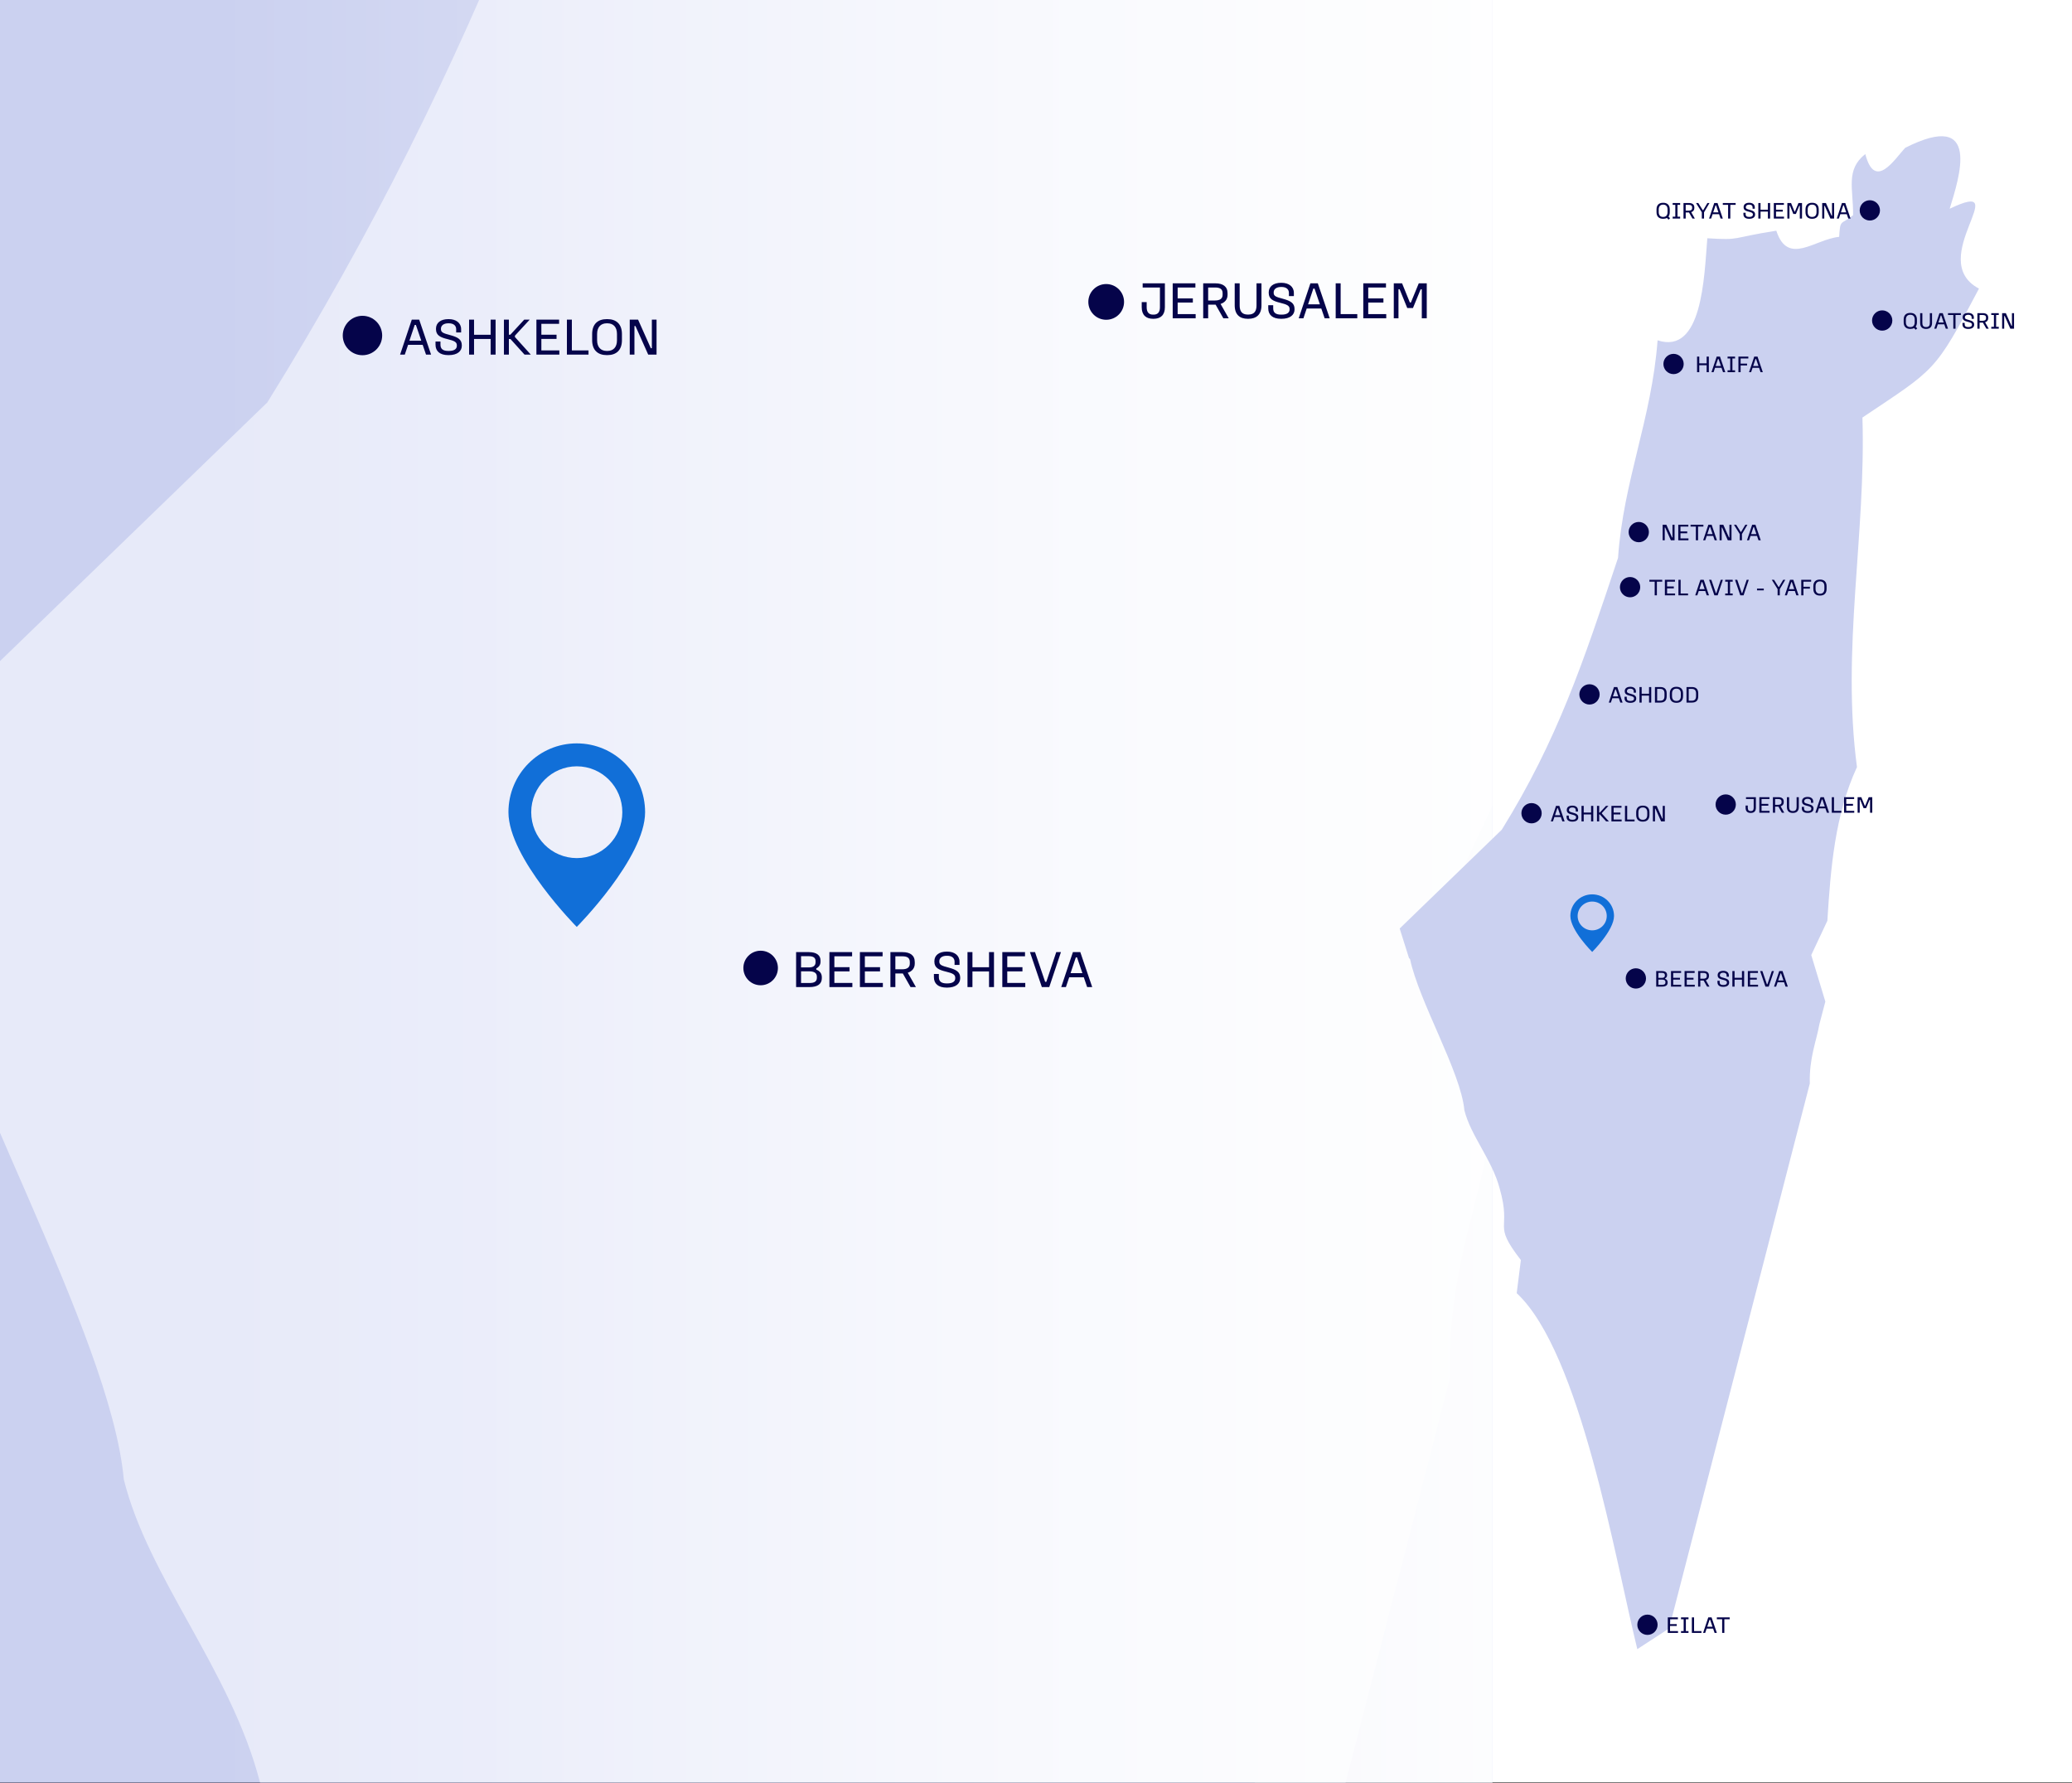<svg width="380" height="327" viewBox="0 0 380 327" fill="none" xmlns="http://www.w3.org/2000/svg">
<rect x="0" y="0" width="380" height="327" fill="#333333" stroke="none"/>
<g clip-path="url(#clip0_5801_10836)">
<rect width="380" height="326.853" fill="white"/>
<g clip-path="url(#clip1_5801_10836)">
<rect width="233.846" height="336.951" transform="translate(-3.721)" fill="#05044A"/>
<g clip-path="url(#clip2_5801_10836)">
<rect width="408.168" height="1065.32" transform="translate(-22.854 -414.545)" fill="#CBD1F0"/>
<g clip-path="url(#clip3_5801_10836)">
<path fill-rule="evenodd" clip-rule="evenodd" d="M385.138 -307.208C346.566 -327.61 411.763 -386.002 364.485 -363.489C371.065 -385.097 387.365 -433.74 333.202 -406.403C325.913 -398.765 311.841 -375.75 305.058 -401.981C290.986 -390.926 296.655 -377.358 296.453 -358.967C287.746 -351.73 287.442 -356.655 286.632 -343.69C269.422 -341.982 250.49 -322.987 242.391 -348.012C209.489 -342.886 217.993 -341.178 193.797 -342.685C191.57 -315.047 190.253 -260.475 158.768 -270.827C154.618 -215.45 134.674 -172.033 130.928 -117.662C106.327 -43.793 88.205 10.679 49.026 73.794L-22.854 143.341L-16.273 164.245L-15.564 164.848C-9.186 194.999 20.274 244.546 22.704 271.28C27.158 289.269 42.243 306.154 47.608 326.555C56.214 356.806 41.939 350.274 62.49 376.806L59.555 400.123C104.504 441.831 128.903 587.558 144.494 650.774L166.867 636.201L265.98 252.486C265.474 234.496 270.637 222.637 272.763 210.577L276.914 194.798L266.992 162.034L278.331 137.914C280.659 100.929 283.595 63.342 299.186 29.674C288.151 -53.341 305.564 -133.541 303.033 -216.455C354.665 -251.128 353.754 -247.711 385.036 -307.108L385.138 -307.208Z" fill="#E7EAF9"/>
<rect x="86" y="-117" width="239" height="617" fill="url(#paint0_linear_5801_10836)"/>
<rect x="40" y="-101" width="306" height="617" fill="url(#paint1_linear_5801_10836)"/>
<circle cx="202.874" cy="55.362" r="3.276" fill="#05044A"/>
<path d="M209.562 51.954H213.637V56.345C213.637 57.77 212.843 58.459 211.561 58.459H211.465C210.183 58.459 209.389 57.77 209.389 56.345V55.398H210.298V56.345C210.298 57.263 210.71 57.694 211.465 57.694H211.561C212.326 57.694 212.728 57.263 212.728 56.345V52.719H209.562V51.954ZM215.071 51.954H219.233V52.719H215.98V54.718H218.764V55.484H215.98V57.598H219.281V58.363H215.071V51.954ZM220.665 51.954H222.884C224.252 51.954 225.132 52.518 225.132 53.771V54.058C225.132 54.881 224.654 55.474 223.85 55.733L225.343 58.363H224.357L222.942 55.866H221.574V58.363H220.665V51.954ZM221.574 52.719V55.101H222.817C223.678 55.101 224.224 54.805 224.224 54.058V53.771C224.224 52.949 223.678 52.719 222.817 52.719H221.574ZM226.443 51.954H227.352V56.01C227.352 57.014 227.725 57.684 228.844 57.684H228.94C230.059 57.684 230.442 57.014 230.442 56.01V51.954H231.35V55.991C231.35 57.703 230.403 58.459 228.94 58.459H228.844C227.38 58.459 226.443 57.703 226.443 55.991V51.954ZM234.938 51.858H235.034C236.344 51.858 237.292 52.547 237.292 53.704V54.297H236.383V53.704C236.383 53.035 235.885 52.623 235.034 52.623H234.938C234.087 52.623 233.589 53.035 233.589 53.609V53.704C233.589 54.307 234.049 54.46 235.273 54.785C236.651 55.158 237.416 55.56 237.416 56.651V56.747C237.416 57.722 236.612 58.459 235.034 58.459H234.938C233.369 58.459 232.594 57.722 232.594 56.546V55.962H233.503V56.546C233.503 57.34 233.982 57.694 234.948 57.694H235.043C236.019 57.694 236.507 57.34 236.507 56.747V56.651C236.507 56.058 236.029 55.828 234.814 55.532C233.513 55.216 232.681 54.852 232.681 53.704V53.609C232.681 52.547 233.532 51.858 234.938 51.858ZM240.325 51.954H241.684L243.865 58.363H242.937L242.324 56.574H239.646L239.043 58.363H238.182L240.325 51.954ZM240.861 52.92L239.895 55.809H242.066L241.081 52.92H240.861ZM244.963 51.954H245.872V57.598H248.923V58.363H244.963V51.954ZM250.024 51.954H254.185V52.719H250.932V54.718H253.716V55.484H250.932V57.598H254.233V58.363H250.024V51.954ZM255.617 51.954H257.138L258.563 55.465H258.755L260.199 51.954H261.663V58.363H260.754V53.054H260.544L259.137 56.479H258.085L256.688 53.044H256.478V58.363H255.617V51.954Z" fill="#05044A"/>
<circle cx="66.475" cy="61.524" r="3.614" fill="#05044A"/>
<path d="M75.52 58.614H76.878L79.059 65.023H78.131L77.519 63.234H74.841L74.238 65.023H73.377L75.52 58.614ZM76.055 59.58L75.089 62.469H77.261L76.275 59.58H76.055ZM82.216 58.518H82.312C83.623 58.518 84.57 59.207 84.57 60.365V60.958H83.661V60.365C83.661 59.695 83.164 59.284 82.312 59.284H82.216C81.365 59.284 80.868 59.695 80.868 60.269V60.365C80.868 60.967 81.327 61.12 82.551 61.446C83.929 61.819 84.694 62.221 84.694 63.311V63.407C84.694 64.382 83.891 65.119 82.312 65.119H82.216C80.648 65.119 79.873 64.382 79.873 63.206V62.622H80.781V63.206C80.781 64 81.26 64.354 82.226 64.354H82.322C83.297 64.354 83.785 64 83.785 63.407V63.311C83.785 62.718 83.307 62.488 82.092 62.192C80.791 61.876 79.959 61.513 79.959 60.365V60.269C79.959 59.207 80.81 58.518 82.216 58.518ZM86.031 58.614H86.94V61.388H89.982V58.614H90.891V65.023H89.982V62.154H86.94V65.023H86.031V58.614ZM92.419 58.614H93.327V61.379H93.595L96.14 58.614H97.144L94.437 61.551V61.8L97.345 65.023H96.197L93.614 62.163H93.327V65.023H92.419V58.614ZM98.376 58.614H102.538V59.379H99.285V61.379H102.069V62.144H99.285V64.258H102.586V65.023H98.376V58.614ZM103.97 58.614H104.878V64.258H107.93V65.023H103.97V58.614ZM111.287 58.518H111.382C113.028 58.518 114.061 59.427 114.061 61.254V62.383C114.061 64.21 113.028 65.119 111.382 65.119H111.287C109.641 65.119 108.599 64.21 108.599 62.383V61.254C108.599 59.427 109.632 58.518 111.287 58.518ZM111.287 59.284C110.206 59.284 109.507 59.953 109.507 61.254V62.383C109.507 63.684 110.206 64.354 111.287 64.354H111.382C112.473 64.354 113.152 63.684 113.152 62.383V61.254C113.152 59.953 112.473 59.284 111.382 59.284H111.287ZM115.493 58.614H117.023L119.358 63.847H119.549V58.614H120.41V65.023H118.879L116.545 59.791H116.354V65.023H115.493V58.614Z" fill="#05044A"/>
<circle cx="139.5" cy="177.502" r="3.168" fill="#05044A"/>
<path d="M146.005 174.592H148.339C149.774 174.592 150.482 175.186 150.482 176.133V176.372C150.482 176.898 150.195 177.328 149.707 177.577V177.807C150.3 178.027 150.721 178.467 150.721 179.194V179.376C150.721 180.418 149.956 181.002 148.463 181.002H146.005V174.592ZM146.913 175.339V177.395H148.387C149.257 177.395 149.573 176.994 149.573 176.448V176.247C149.573 175.693 149.257 175.339 148.339 175.339H146.913ZM146.913 178.113V180.256H148.463C149.42 180.256 149.812 179.931 149.812 179.29V179.098C149.812 178.486 149.42 178.113 148.396 178.113H146.913ZM152.112 174.592H156.273V175.358H153.021V177.357H155.804V178.122H153.021V180.237H156.321V181.002H152.112V174.592ZM157.705 174.592H161.867V175.358H158.614V177.357H161.398V178.122H158.614V180.237H161.914V181.002H157.705V174.592ZM163.299 174.592H165.518C166.886 174.592 167.766 175.157 167.766 176.41V176.697C167.766 177.52 167.288 178.113 166.484 178.371L167.977 181.002H166.991L165.575 178.505H164.207V181.002H163.299V174.592ZM164.207 175.358V177.74H165.451C166.312 177.74 166.857 177.443 166.857 176.697V176.41C166.857 175.587 166.312 175.358 165.451 175.358H164.207ZM173.62 174.497H173.716C175.027 174.497 175.974 175.186 175.974 176.343V176.936H175.065V176.343C175.065 175.673 174.567 175.262 173.716 175.262H173.62C172.769 175.262 172.271 175.673 172.271 176.247V176.343C172.271 176.946 172.731 177.099 173.955 177.424C175.333 177.797 176.098 178.199 176.098 179.29V179.385C176.098 180.361 175.294 181.098 173.716 181.098H173.62C172.051 181.098 171.276 180.361 171.276 179.184V178.601H172.185V179.184C172.185 179.978 172.664 180.332 173.63 180.332H173.725C174.701 180.332 175.189 179.978 175.189 179.385V179.29C175.189 178.696 174.711 178.467 173.496 178.17C172.195 177.855 171.363 177.491 171.363 176.343V176.247C171.363 175.186 172.214 174.497 173.62 174.497ZM177.435 174.592H178.344V177.367H181.386V174.592H182.295V181.002H181.386V178.132H178.344V181.002H177.435V174.592ZM183.822 174.592H187.984V175.358H184.731V177.357H187.515V178.122H184.731V180.237H188.032V181.002H183.822V174.592ZM188.892 174.592H189.82L191.676 180.036H191.896L193.713 174.592H194.574L192.431 181.002H191.073L188.892 174.592ZM196.768 174.592H198.127L200.308 181.002H199.38L198.768 179.213H196.089L195.486 181.002H194.625L196.768 174.592ZM197.304 175.559L196.338 178.448H198.509L197.524 175.559H197.304Z" fill="#05044A"/>
</g>
</g>
</g>
<path fill-rule="evenodd" clip-rule="evenodd" d="M362.947 52.93C352.902 47.617 369.881 32.411 357.569 38.274C359.282 32.647 363.527 19.979 349.422 27.098C347.524 29.087 343.859 35.081 342.093 28.25C338.428 31.129 339.905 34.662 339.852 39.451C337.585 41.336 337.505 40.053 337.295 43.43C332.813 43.874 327.883 48.821 325.773 42.304C317.205 43.639 319.42 44.084 313.119 43.691C312.539 50.889 312.196 65.1 303.997 62.404C302.916 76.825 297.722 88.132 296.746 102.291C290.34 121.528 285.621 135.713 275.418 152.149L256.699 170.261L258.413 175.704L258.597 175.862C260.258 183.713 267.93 196.616 268.563 203.578C269.723 208.263 273.651 212.66 275.049 217.973C277.29 225.851 273.572 224.149 278.924 231.059L278.16 237.131C289.865 247.992 296.219 285.942 300.279 302.405L306.106 298.61L331.916 198.684C331.784 193.999 333.129 190.911 333.683 187.77L334.764 183.661L332.18 175.129L335.133 168.847C335.739 159.216 336.504 149.427 340.564 140.66C337.69 119.041 342.225 98.156 341.566 76.564C355.011 67.534 354.774 68.424 362.921 52.956L362.947 52.93Z" fill="#CBD1F0"/>
<g clip-path="url(#clip4_5801_10836)">
<path d="M304.997 37.185H305.039C305.771 37.185 306.23 37.589 306.23 38.401V38.903C306.23 39.247 306.149 39.515 305.996 39.715L306.289 40.017L306.009 40.276L305.707 39.966C305.524 40.068 305.299 40.119 305.039 40.119H304.997C304.266 40.119 303.802 39.715 303.802 38.903V38.401C303.802 37.589 304.261 37.185 304.997 37.185ZM304.997 37.525C304.516 37.525 304.206 37.823 304.206 38.401V38.903C304.206 39.481 304.516 39.779 304.997 39.779H305.039C305.524 39.779 305.826 39.481 305.826 38.903V38.401C305.826 37.823 305.524 37.525 305.039 37.525H304.997ZM306.761 37.227H308.134V37.568H307.649V39.736H308.134V40.076H306.761V39.736H307.246V37.568H306.761V37.227ZM308.75 37.227H309.736C310.344 37.227 310.736 37.478 310.736 38.035V38.163C310.736 38.529 310.523 38.792 310.166 38.907L310.829 40.076H310.391L309.762 38.967H309.154V40.076H308.75V37.227ZM309.154 37.568V38.626H309.707C310.089 38.626 310.332 38.495 310.332 38.163V38.035C310.332 37.67 310.089 37.568 309.707 37.568H309.154ZM311.044 37.227H311.46L312.281 38.537H312.362L313.136 37.227H313.522L312.515 38.932V40.076H312.111V38.932L311.044 37.227ZM314.387 37.227H314.991L315.961 40.076H315.548L315.276 39.281H314.086L313.818 40.076H313.435L314.387 37.227ZM314.626 37.657L314.196 38.941H315.161L314.723 37.657H314.626ZM315.958 37.227H318.314V37.568H317.336V40.076H316.932V37.568H315.958V37.227ZM320.779 37.185H320.821C321.404 37.185 321.825 37.491 321.825 38.006V38.269H321.421V38.006C321.421 37.708 321.2 37.525 320.821 37.525H320.779C320.4 37.525 320.179 37.708 320.179 37.963V38.006C320.179 38.273 320.383 38.342 320.927 38.486C321.54 38.652 321.88 38.83 321.88 39.315V39.358C321.88 39.791 321.523 40.119 320.821 40.119H320.779C320.081 40.119 319.737 39.791 319.737 39.268V39.009H320.141V39.268C320.141 39.621 320.353 39.779 320.783 39.779H320.825C321.259 39.779 321.476 39.621 321.476 39.358V39.315C321.476 39.051 321.263 38.95 320.723 38.818C320.145 38.677 319.775 38.516 319.775 38.006V37.963C319.775 37.491 320.154 37.185 320.779 37.185ZM322.474 37.227H322.878V38.461H324.23V37.227H324.634V40.076H324.23V38.801H322.878V40.076H322.474V37.227ZM325.313 37.227H327.162V37.568H325.717V38.456H326.954V38.796H325.717V39.736H327.184V40.076H325.313V37.227ZM327.799 37.227H328.475L329.108 38.788H329.193L329.835 37.227H330.486V40.076H330.082V37.717H329.989L329.364 39.239H328.896L328.275 37.712H328.182V40.076H327.799V37.227ZM332.317 37.185H332.36C333.091 37.185 333.55 37.589 333.55 38.401V38.903C333.55 39.715 333.091 40.119 332.36 40.119H332.317C331.586 40.119 331.123 39.715 331.123 38.903V38.401C331.123 37.589 331.582 37.185 332.317 37.185ZM332.317 37.525C331.837 37.525 331.526 37.823 331.526 38.401V38.903C331.526 39.481 331.837 39.779 332.317 39.779H332.36C332.844 39.779 333.146 39.481 333.146 38.903V38.401C333.146 37.823 332.844 37.525 332.36 37.525H332.317ZM334.187 37.227H334.867L335.904 39.553H335.989V37.227H336.372V40.076H335.692L334.654 37.751H334.569V40.076H334.187V37.227ZM337.811 37.227H338.415L339.385 40.076H338.972L338.7 39.281H337.51L337.242 40.076H336.859L337.811 37.227ZM338.05 37.657L337.62 38.941H338.585L338.147 37.657H338.05Z" fill="#05044A"/>
<circle cx="342.923" cy="38.577" r="1.86" fill="#05044A"/>
<circle cx="306.925" cy="66.745" r="1.86" fill="#05044A"/>
<path d="M311.237 65.395H311.641V66.629H312.993V65.395H313.397V68.244H312.993V66.969H311.641V68.244H311.237V65.395ZM314.837 65.395H315.441L316.41 68.244H315.998L315.725 67.449H314.535L314.267 68.244H313.884L314.837 65.395ZM315.075 65.825L314.645 67.109H315.611L315.173 65.825H315.075ZM316.834 65.395H318.208V65.736H317.723V67.904H318.208V68.244H316.834V67.904H317.319V65.736H316.834V65.395ZM318.823 65.395H320.639V65.736H319.227V66.675H320.409V67.015H319.227V68.244H318.823V65.395ZM321.722 65.395H322.325L323.295 68.244H322.882L322.61 67.449H321.42L321.152 68.244H320.769L321.722 65.395ZM321.96 65.825L321.53 67.109H322.495L322.058 65.825H321.96Z" fill="#05044A"/>
<circle cx="345.19" cy="58.772" r="1.86" fill="#05044A"/>
<path d="M350.325 57.38H350.367C351.099 57.38 351.558 57.784 351.558 58.596V59.098C351.558 59.442 351.477 59.71 351.324 59.91L351.617 60.212L351.337 60.471L351.035 60.161C350.852 60.263 350.627 60.314 350.367 60.314H350.325C349.594 60.314 349.13 59.91 349.13 59.098V58.596C349.13 57.784 349.589 57.38 350.325 57.38ZM350.325 57.72C349.844 57.72 349.534 58.018 349.534 58.596V59.098C349.534 59.676 349.844 59.974 350.325 59.974H350.367C350.852 59.974 351.154 59.676 351.154 59.098V58.596C351.154 58.018 350.852 57.72 350.367 57.72H350.325ZM352.152 57.423H352.556V59.226C352.556 59.672 352.721 59.97 353.219 59.97H353.261C353.759 59.97 353.929 59.672 353.929 59.226V57.423H354.333V59.217C354.333 59.978 353.912 60.314 353.261 60.314H353.219C352.568 60.314 352.152 59.978 352.152 59.217V57.423ZM355.69 57.423H356.294L357.264 60.272H356.851L356.579 59.476H355.389L355.121 60.272H354.738L355.69 57.423ZM355.928 57.852L355.499 59.136H356.464L356.026 57.852H355.928ZM357.261 57.423H359.617V57.763H358.639V60.272H358.235V57.763H357.261V57.423ZM360.953 57.38H360.996C361.578 57.38 361.999 57.686 361.999 58.201V58.465H361.595V58.201C361.595 57.903 361.374 57.72 360.996 57.72H360.953C360.575 57.72 360.354 57.903 360.354 58.158V58.201C360.354 58.469 360.558 58.537 361.102 58.681C361.714 58.847 362.055 59.026 362.055 59.51V59.553C362.055 59.987 361.697 60.314 360.996 60.314H360.953C360.256 60.314 359.912 59.987 359.912 59.464V59.204H360.316V59.464C360.316 59.816 360.528 59.974 360.958 59.974H361C361.434 59.974 361.651 59.816 361.651 59.553V59.51C361.651 59.247 361.438 59.145 360.898 59.013C360.32 58.873 359.95 58.711 359.95 58.201V58.158C359.95 57.686 360.328 57.38 360.953 57.38ZM362.649 57.423H363.635C364.243 57.423 364.634 57.674 364.634 58.231V58.358C364.634 58.724 364.422 58.987 364.065 59.102L364.728 60.272H364.29L363.661 59.162H363.053V60.272H362.649V57.423ZM363.053 57.763V58.822H363.605C363.988 58.822 364.23 58.69 364.23 58.358V58.231C364.23 57.865 363.988 57.763 363.605 57.763H363.053ZM365.195 57.423H366.569V57.763H366.084V59.931H366.569V60.272H365.195V59.931H365.68V57.763H365.195V57.423ZM367.185 57.423H367.865L368.902 59.748H368.987V57.423H369.37V60.272H368.69L367.652 57.946H367.567V60.272H367.185V57.423Z" fill="#05044A"/>
<circle cx="300.546" cy="97.571" r="1.86" fill="#05044A"/>
<path d="M304.927 96.222H305.607L306.645 98.547H306.73V96.222H307.112V99.07H306.432L305.395 96.745H305.31V99.07H304.927V96.222ZM307.791 96.222H309.64V96.562H308.195V97.45H309.432V97.79H308.195V98.73H309.661V99.07H307.791V96.222ZM310.044 96.222H312.399V96.562H311.421V99.07H311.017V96.562H310.044V96.222ZM313.308 96.222H313.911L314.881 99.07H314.468L314.196 98.275H313.006L312.738 99.07H312.355L313.308 96.222ZM313.546 96.651L313.116 97.935H314.082L313.644 96.651H313.546ZM315.369 96.222H316.049L317.087 98.547H317.172V96.222H317.554V99.07H316.874L315.837 96.745H315.752V99.07H315.369V96.222ZM317.999 96.222H318.416L319.236 97.531H319.317L320.091 96.222H320.478L319.47 97.927V99.07H319.066V97.927L317.999 96.222ZM321.343 96.222H321.946L322.916 99.07H322.503L322.231 98.275H321.041L320.773 99.07H320.39L321.343 96.222ZM321.581 96.651L321.151 97.935H322.117L321.679 96.651H321.581Z" fill="#05044A"/>
<circle cx="298.952" cy="107.669" r="1.86" fill="#05044A"/>
<path d="M302.491 106.319H304.847V106.659H303.869V109.168H303.465V106.659H302.491V106.319ZM305.335 106.319H307.184V106.659H305.739V107.548H306.976V107.888H305.739V108.828H307.205V109.168H305.335V106.319ZM307.821 106.319H308.225V108.828H309.581V109.168H307.821V106.319ZM311.851 106.319H312.455L313.424 109.168H313.012L312.74 108.373H311.549L311.281 109.168H310.899L311.851 106.319ZM312.089 106.749L311.66 108.033H312.625L312.187 106.749H312.089ZM313.443 106.319H313.855L314.68 108.739H314.778L315.586 106.319H315.968L315.016 109.168H314.412L313.443 106.319ZM316.397 106.319H317.77V106.659H317.285V108.828H317.77V109.168H316.397V108.828H316.882V106.659H316.397V106.319ZM318.195 106.319H318.607L319.432 108.739H319.53L320.338 106.319H320.72L319.768 109.168H319.164L318.195 106.319ZM322.233 107.935H323.474V108.254H322.233V107.935ZM324.94 106.319H325.357L326.178 107.629H326.258L327.032 106.319H327.419L326.411 108.024V109.168H326.008V108.024L324.94 106.319ZM328.284 106.319H328.888L329.857 109.168H329.445L329.173 108.373H327.982L327.714 109.168H327.332L328.284 106.319ZM328.522 106.749L328.093 108.033H329.058L328.62 106.749H328.522ZM330.345 106.319H332.161V106.659H330.749V107.599H331.931V107.939H330.749V109.168H330.345V106.319ZM333.759 106.277H333.802C334.533 106.277 334.992 106.681 334.992 107.493V107.994C334.992 108.807 334.533 109.21 333.802 109.21H333.759C333.028 109.21 332.565 108.807 332.565 107.994V107.493C332.565 106.681 333.024 106.277 333.759 106.277ZM333.759 106.617C333.279 106.617 332.969 106.915 332.969 107.493V107.994C332.969 108.573 333.279 108.87 333.759 108.87H333.802C334.287 108.87 334.588 108.573 334.588 107.994V107.493C334.588 106.915 334.287 106.617 333.802 106.617H333.759Z" fill="#05044A"/>
<circle cx="291.511" cy="127.333" r="1.86" fill="#05044A"/>
<path d="M296.002 125.983H296.606L297.575 128.832H297.163L296.891 128.037H295.7L295.433 128.832H295.05L296.002 125.983ZM296.24 126.413L295.811 127.697H296.776L296.338 126.413H296.24ZM298.979 125.941H299.021C299.604 125.941 300.025 126.247 300.025 126.761V127.025H299.621V126.761C299.621 126.464 299.4 126.281 299.021 126.281H298.979C298.6 126.281 298.379 126.464 298.379 126.719V126.761C298.379 127.029 298.583 127.097 299.127 127.242C299.74 127.408 300.08 127.586 300.08 128.071V128.113C300.08 128.547 299.723 128.875 299.021 128.875H298.979C298.281 128.875 297.937 128.547 297.937 128.024V127.765H298.341V128.024C298.341 128.377 298.553 128.534 298.983 128.534H299.025C299.459 128.534 299.676 128.377 299.676 128.113V128.071C299.676 127.807 299.463 127.705 298.923 127.574C298.345 127.433 297.975 127.272 297.975 126.761V126.719C297.975 126.247 298.354 125.941 298.979 125.941ZM300.674 125.983H301.078V127.216H302.43V125.983H302.834V128.832H302.43V127.557H301.078V128.832H300.674V125.983ZM303.513 125.983H304.482C305.282 125.983 305.664 126.375 305.664 127.157V127.659C305.664 128.458 305.282 128.832 304.482 128.832H303.513V125.983ZM303.917 126.323V128.492H304.482C305.005 128.492 305.26 128.228 305.26 127.659V127.157C305.26 126.6 305.009 126.323 304.482 126.323H303.917ZM307.433 125.941H307.476C308.207 125.941 308.666 126.345 308.666 127.157V127.659C308.666 128.471 308.207 128.875 307.476 128.875H307.433C306.702 128.875 306.239 128.471 306.239 127.659V127.157C306.239 126.345 306.698 125.941 307.433 125.941ZM307.433 126.281C306.953 126.281 306.643 126.579 306.643 127.157V127.659C306.643 128.237 306.953 128.534 307.433 128.534H307.476C307.961 128.534 308.262 128.237 308.262 127.659V127.157C308.262 126.579 307.961 126.281 307.476 126.281H307.433ZM309.303 125.983H310.272C311.071 125.983 311.454 126.375 311.454 127.157V127.659C311.454 128.458 311.071 128.832 310.272 128.832H309.303V125.983ZM309.707 126.323V128.492H310.272C310.795 128.492 311.05 128.228 311.05 127.659V127.157C311.05 126.6 310.799 126.323 310.272 126.323H309.707Z" fill="#05044A"/>
<circle cx="316.491" cy="147.528" r="1.86" fill="#05044A"/>
<path d="M320.213 146.179H322.024V148.13C322.024 148.764 321.672 149.07 321.102 149.07H321.059C320.49 149.07 320.137 148.764 320.137 148.13V147.709H320.541V148.13C320.541 148.538 320.723 148.73 321.059 148.73H321.102C321.442 148.73 321.621 148.538 321.621 148.13V146.519H320.213V146.179ZM322.662 146.179H324.511V146.519H323.066V147.407H324.303V147.748H323.066V148.687H324.533V149.027H322.662V146.179ZM325.148 146.179H326.134C326.742 146.179 327.133 146.43 327.133 146.987V147.114C327.133 147.48 326.921 147.743 326.564 147.858L327.227 149.027H326.789L326.16 147.918H325.552V149.027H325.148V146.179ZM325.552 146.519V147.577H326.105C326.487 147.577 326.73 147.446 326.73 147.114V146.987C326.73 146.621 326.487 146.519 326.105 146.519H325.552ZM327.716 146.179H328.12V147.981C328.12 148.428 328.286 148.725 328.783 148.725H328.826C329.323 148.725 329.493 148.428 329.493 147.981V146.179H329.897V147.973C329.897 148.734 329.476 149.07 328.826 149.07H328.783C328.133 149.07 327.716 148.734 327.716 147.973V146.179ZM331.492 146.136H331.534C332.117 146.136 332.538 146.442 332.538 146.957V147.22H332.134V146.957C332.134 146.659 331.913 146.476 331.534 146.476H331.492C331.113 146.476 330.892 146.659 330.892 146.914V146.957C330.892 147.225 331.096 147.293 331.64 147.437C332.253 147.603 332.593 147.782 332.593 148.266V148.309C332.593 148.742 332.236 149.07 331.534 149.07H331.492C330.794 149.07 330.45 148.742 330.45 148.22V147.96H330.854V148.22C330.854 148.572 331.066 148.73 331.496 148.73H331.538C331.972 148.73 332.189 148.572 332.189 148.309V148.266C332.189 148.003 331.976 147.901 331.436 147.769C330.858 147.629 330.488 147.467 330.488 146.957V146.914C330.488 146.442 330.867 146.136 331.492 146.136ZM333.886 146.179H334.49L335.459 149.027H335.047L334.774 148.232H333.584L333.316 149.027H332.933L333.886 146.179ZM334.124 146.608L333.694 147.892H334.66L334.222 146.608H334.124ZM335.947 146.179H336.351V148.687H337.707V149.027H335.947V146.179ZM338.196 146.179H340.046V146.519H338.6V147.407H339.837V147.748H338.6V148.687H340.067V149.027H338.196V146.179ZM340.682 146.179H341.358L341.992 147.739H342.077L342.719 146.179H343.369V149.027H342.965V146.668H342.872L342.247 148.19H341.779L341.158 146.663H341.065V149.027H340.682V146.179Z" fill="#05044A"/>
<circle cx="280.882" cy="149.122" r="1.86" fill="#05044A"/>
<path d="M285.373 147.772H285.977L286.947 150.621H286.534L286.262 149.826H285.071L284.804 150.621H284.421L285.373 147.772ZM285.611 148.202L285.182 149.486H286.147L285.709 148.202H285.611ZM288.35 147.73H288.392C288.975 147.73 289.396 148.036 289.396 148.55V148.814H288.992V148.55C288.992 148.253 288.771 148.07 288.392 148.07H288.35C287.971 148.07 287.75 148.253 287.75 148.508V148.55C287.75 148.818 287.954 148.886 288.498 149.031C289.111 149.197 289.451 149.375 289.451 149.86V149.903C289.451 150.336 289.094 150.664 288.392 150.664H288.35C287.652 150.664 287.308 150.336 287.308 149.813V149.554H287.712V149.813C287.712 150.166 287.925 150.323 288.354 150.323H288.396C288.83 150.323 289.047 150.166 289.047 149.903V149.86C289.047 149.596 288.834 149.494 288.294 149.363C287.716 149.222 287.346 149.061 287.346 148.55V148.508C287.346 148.036 287.725 147.73 288.35 147.73ZM290.045 147.772H290.449V149.005H291.801V147.772H292.205V150.621H291.801V149.346H290.449V150.621H290.045V147.772ZM292.884 147.772H293.288V149.001H293.407L294.538 147.772H294.984L293.781 149.078V149.188L295.074 150.621H294.563L293.415 149.35H293.288V150.621H292.884V147.772ZM295.532 147.772H297.381V148.113H295.936V149.001H297.173V149.341H295.936V150.281H297.403V150.621H295.532V147.772ZM298.018 147.772H298.422V150.281H299.778V150.621H298.018V147.772ZM301.27 147.73H301.312C302.044 147.73 302.503 148.134 302.503 148.946V149.448C302.503 150.26 302.044 150.664 301.312 150.664H301.27C300.538 150.664 300.075 150.26 300.075 149.448V148.946C300.075 148.134 300.534 147.73 301.27 147.73ZM301.27 148.07C300.789 148.07 300.479 148.368 300.479 148.946V149.448C300.479 150.026 300.789 150.323 301.27 150.323H301.312C301.797 150.323 302.099 150.026 302.099 149.448V148.946C302.099 148.368 301.797 148.07 301.312 148.07H301.27ZM303.139 147.772H303.819L304.857 150.098H304.942V147.772H305.325V150.621H304.644L303.607 148.295H303.522V150.621H303.139V147.772Z" fill="#05044A"/>
<circle cx="300.014" cy="179.417" r="1.86" fill="#05044A"/>
<path d="M303.745 178.067H304.783C305.42 178.067 305.735 178.331 305.735 178.752V178.858C305.735 179.092 305.607 179.283 305.391 179.394V179.496C305.654 179.594 305.841 179.789 305.841 180.112V180.193C305.841 180.657 305.501 180.916 304.838 180.916H303.745V178.067ZM304.149 178.399V179.313H304.804C305.191 179.313 305.331 179.135 305.331 178.892V178.803C305.331 178.556 305.191 178.399 304.783 178.399H304.149ZM304.149 179.632V180.584H304.838C305.263 180.584 305.437 180.44 305.437 180.155V180.07C305.437 179.798 305.263 179.632 304.808 179.632H304.149ZM306.459 178.067H308.309V178.407H306.863V179.296H308.101V179.636H306.863V180.576H308.33V180.916H306.459V178.067ZM308.945 178.067H310.795V178.407H309.349V179.296H310.587V179.636H309.349V180.576H310.816V180.916H308.945V178.067ZM311.431 178.067H312.418C313.026 178.067 313.417 178.318 313.417 178.875V179.003C313.417 179.368 313.204 179.632 312.847 179.747L313.51 180.916H313.072L312.443 179.806H311.835V180.916H311.431V178.067ZM311.835 178.407V179.466H312.388C312.771 179.466 313.013 179.334 313.013 179.003V178.875C313.013 178.51 312.771 178.407 312.388 178.407H311.835ZM316.019 178.025H316.061C316.644 178.025 317.065 178.331 317.065 178.845V179.109H316.661V178.845C316.661 178.548 316.44 178.365 316.061 178.365H316.019C315.64 178.365 315.419 178.548 315.419 178.803V178.845C315.419 179.113 315.623 179.181 316.168 179.326C316.78 179.492 317.12 179.67 317.12 180.155V180.197C317.12 180.631 316.763 180.959 316.061 180.959H316.019C315.321 180.959 314.977 180.631 314.977 180.108V179.849H315.381V180.108C315.381 180.461 315.594 180.618 316.023 180.618H316.065C316.499 180.618 316.716 180.461 316.716 180.197V180.155C316.716 179.891 316.503 179.789 315.963 179.657C315.385 179.517 315.015 179.356 315.015 178.845V178.803C315.015 178.331 315.394 178.025 316.019 178.025ZM317.714 178.067H318.118V179.3H319.47V178.067H319.874V180.916H319.47V179.64H318.118V180.916H317.714V178.067ZM320.553 178.067H322.402V178.407H320.957V179.296H322.194V179.636H320.957V180.576H322.424V180.916H320.553V178.067ZM322.806 178.067H323.218L324.043 180.487H324.141L324.949 178.067H325.332L324.379 180.916H323.775L322.806 178.067ZM326.307 178.067H326.91L327.88 180.916H327.467L327.195 180.121H326.005L325.737 180.916H325.354L326.307 178.067ZM326.545 178.497L326.115 179.781H327.081L326.643 178.497H326.545Z" fill="#05044A"/>
<circle cx="302.141" cy="297.934" r="1.86" fill="#05044A"/>
<path d="M305.872 296.585H307.722V296.925H306.276V297.814H307.513V298.154H306.276V299.093H307.743V299.434H305.872V296.585ZM308.294 296.585H309.668V296.925H309.183V299.093H309.668V299.434H308.294V299.093H308.779V296.925H308.294V296.585ZM310.283 296.585H310.687V299.093H312.044V299.434H310.283V296.585ZM313.294 296.585H313.898L314.867 299.434H314.454L314.182 298.639H312.992L312.724 299.434H312.341L313.294 296.585ZM313.532 297.014L313.102 298.298H314.068L313.63 297.014H313.532ZM314.865 296.585H317.22V296.925H316.242V299.434H315.838V296.925H314.865V296.585Z" fill="#05044A"/>
</g>
</g>
<path d="M292.004 164C289.789 164 288 165.769 288 167.959C288 170.599 292.004 174.558 292.004 174.558C292.004 174.558 296.008 170.599 296.008 167.959C296.008 165.769 294.22 164 292.004 164ZM292.004 165.32C293.486 165.32 294.674 166.508 294.674 167.959C294.674 169.424 293.486 170.599 292.004 170.599C290.536 170.599 289.335 169.424 289.335 167.959C289.335 166.508 290.536 165.32 292.004 165.32Z" fill="#116FD8"/>
<path d="M105.778 136.314C98.844 136.314 93.246 141.952 93.246 148.936C93.246 157.35 105.778 169.971 105.778 169.971C105.778 169.971 118.31 157.35 118.31 148.936C118.31 141.952 112.713 136.314 105.778 136.314ZM105.778 140.521C110.415 140.521 114.133 144.308 114.133 148.936C114.133 153.605 110.415 157.35 105.778 157.35C101.183 157.35 97.424 153.605 97.424 148.936C97.424 144.308 101.183 140.521 105.778 140.521Z" fill="#116FD8"/>
<defs>
<linearGradient id="paint0_linear_5801_10836" x1="325" y1="191.5" x2="86" y2="191.5" gradientUnits="userSpaceOnUse">
<stop stop-color="white"/>
<stop offset="1" stop-color="white" stop-opacity="0"/>
</linearGradient>
<linearGradient id="paint1_linear_5801_10836" x1="346" y1="207.5" x2="40" y2="207.5" gradientUnits="userSpaceOnUse">
<stop stop-color="white"/>
<stop offset="1" stop-color="white" stop-opacity="0"/>
</linearGradient>
<clipPath id="clip0_5801_10836">
<rect width="380" height="326.853" fill="white"/>
</clipPath>
<clipPath id="clip1_5801_10836">
<rect width="277.427" height="336.951" fill="white" transform="translate(-3.721)"/>
</clipPath>
<clipPath id="clip2_5801_10836">
<rect width="408.168" height="1065.32" fill="white" transform="translate(-22.854 -414.545)"/>
</clipPath>
<clipPath id="clip3_5801_10836">
<rect width="407.991" height="1065.32" fill="white" transform="translate(-22.854 -414.545)"/>
</clipPath>
<clipPath id="clip4_5801_10836">
<rect width="123.301" height="277.427" fill="white" transform="translate(256.699 24.979)"/>
</clipPath>
</defs>
</svg>

